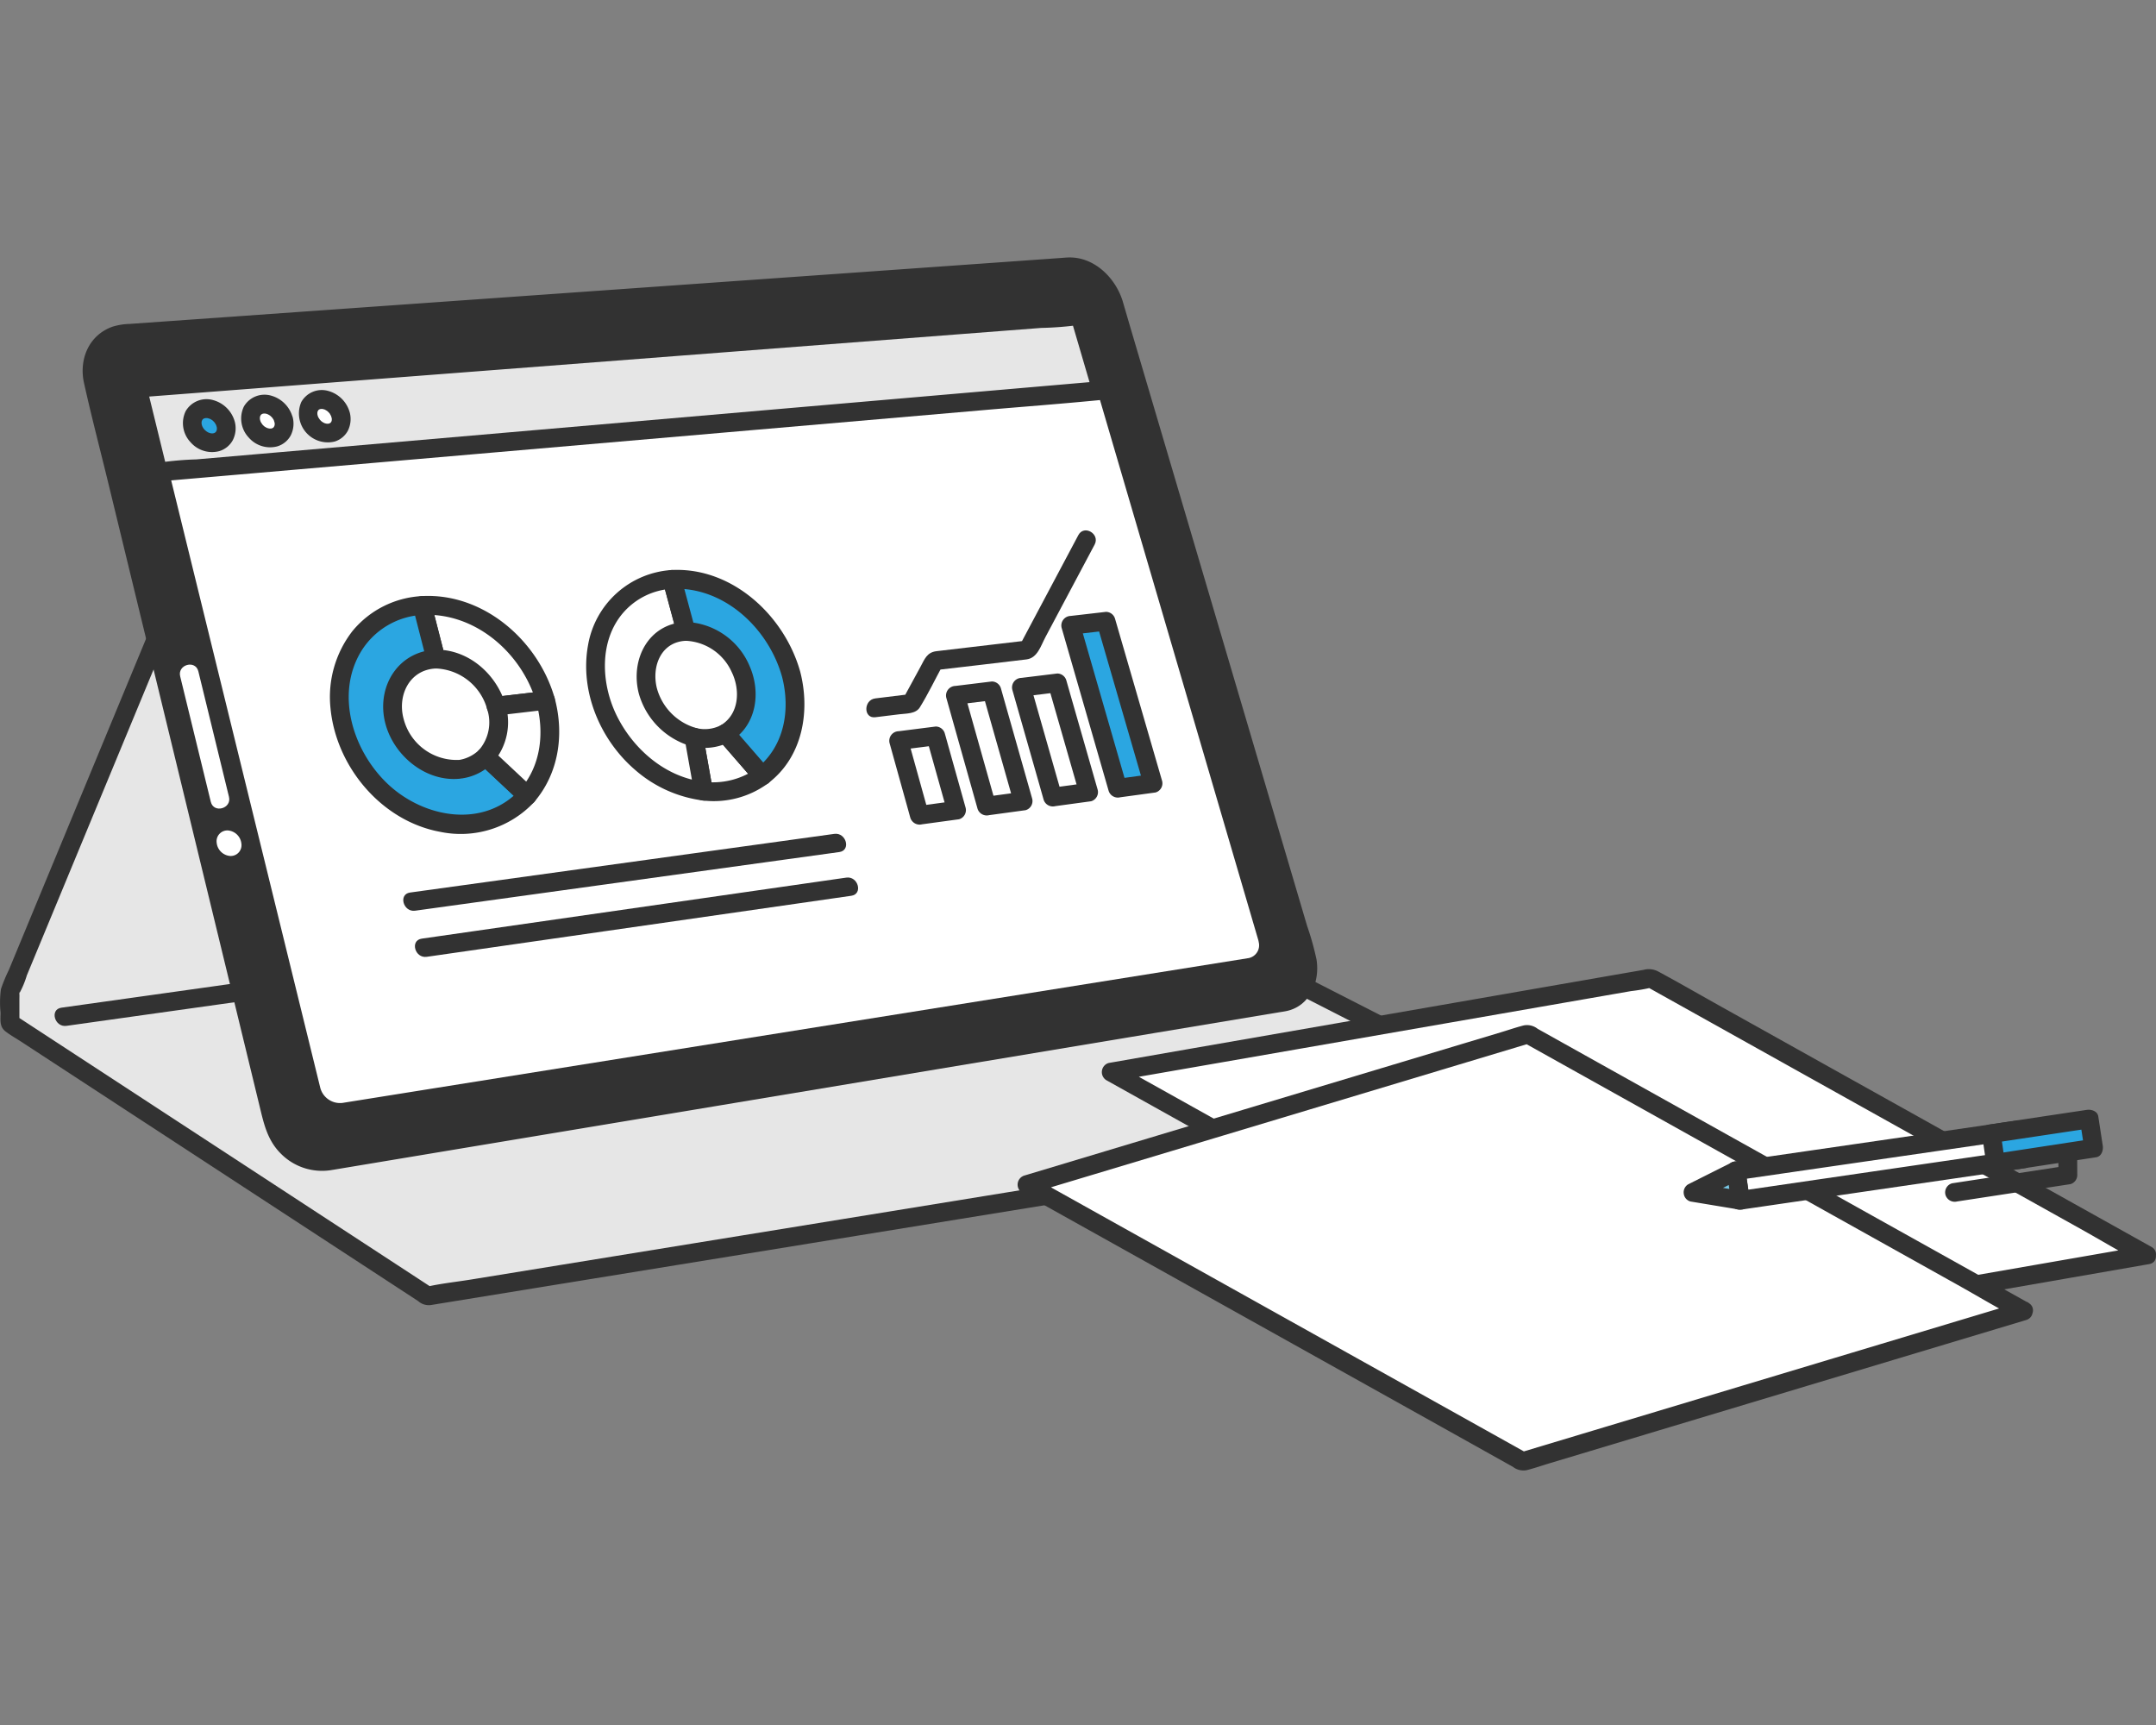 <svg xmlns="http://www.w3.org/2000/svg" xmlns:xlink="http://www.w3.org/1999/xlink" width="335" height="268" viewBox="0 0 335 268">
  <rect x="0" y="0" width="335" height="268" fill="#808080" stroke="none"/>
  <defs>
    <clipPath id="clip-path">
      <rect id="Rectangle_2367" data-name="Rectangle 2367" width="335" height="268" transform="translate(936 2092)" fill="#fff" stroke="#707070" stroke-width="1"/>
    </clipPath>
    <clipPath id="clip-path-2">
      <rect id="Rectangle_8" data-name="Rectangle 8" width="335" height="188.478" fill="none"/>
    </clipPath>
  </defs>
  <g id="Mask_Group_6" data-name="Mask Group 6" transform="translate(-936 -2092)" clip-path="url(#clip-path)">
    <g id="Group_8" data-name="Group 8" transform="translate(936 2132)">
      <path id="Path_180" data-name="Path 180" d="M26.234,55.941,1.59,115.423v4.888l64.9,42.406,174.657-28.394L196.424,111.47" transform="translate(-0.039 -1.358)" fill="#e6e6e6"/>
      <g id="Group_7" data-name="Group 7">
        <g id="Group_6" data-name="Group 6" clip-path="url(#clip-path-2)">
          <path id="Path_181" data-name="Path 181" d="M24.783,55.518q-6.068,14.645-12.135,29.29L4.274,105.021q-1.442,3.482-2.884,6.963a25.436,25.436,0,0,0-1.238,2.989,15.115,15.115,0,0,0-.063,3.675c0,1.109-.207,2.178.779,2.93.786.6,1.678,1.1,2.5,1.636l13.367,8.734L54.361,156.53l10.615,6.935a2.458,2.458,0,0,0,1.977.612c.561-.085,1.121-.182,1.681-.273l23.321-3.792,41.111-6.684,46.4-7.542,39.826-6.475,21.26-3.456.948-.154a1.478,1.478,0,0,0,.349-2.675l-15.1-7.715-24.08-12.3-5.545-2.833c-1.674-.856-3.156,1.669-1.477,2.527l15.1,7.716,24.08,12.3,5.545,2.834q.174-1.338.349-2.675l-4.684.761L223.364,135.7l-18.825,3.06-22.861,3.717-25.16,4.09-25.4,4.129-23.574,3.833-20.019,3.254L73.19,160.114c-2.263.368-4.6.606-6.834,1.11-.1.022-.2.032-.294.048l1.128.148L45.281,147.105,10.34,124.274l-8.05-5.26q.362.632.725,1.264v-3.69c0-.282.02-.576,0-.858-.033-.464.142-.219-.052.048.032-.045.033-.114.065-.16a14.4,14.4,0,0,0,1.14-2.751L9.686,99.55q7.223-17.436,14.448-34.872,1.736-4.19,3.473-8.381c.72-1.739-2.11-2.5-2.823-.779" transform="translate(0 -1.324)" fill="#323232"/>
          <path id="Path_182" data-name="Path 182" d="M173.36,7.125l29.906,101.282c1.042,3.528-.5,6.821-3.448,7.311L51.333,140.432c-3.725.621-7.59-2.173-8.568-6.2L14.819,19.126c-.906-3.734,1.361-7,5.019-7.255L166.295,1.5c2.917-.207,6.09,2.32,7.065,5.62" transform="translate(-0.355 -0.036)" fill="#323232"/>
          <path id="Path_183" data-name="Path 183" d="M171.913,7.478q2.324,7.868,4.647,15.737,5.1,17.276,10.2,34.552l10.254,34.726c1.6,5.416,3.3,10.815,4.8,16.259.633,2.3.127,5.027-2.525,5.534-.458.088-.921.153-1.382.23l-7.064,1.176-27.478,4.573-37.014,6.161-37.518,6.245-28.208,4.694-7.69,1.28c-2.5.417-4.7.632-6.809-1.386-1.791-1.712-2.139-4.073-2.693-6.354q-1.18-4.858-2.358-9.716L33.221,88.833q-4.553-18.759-9.108-37.518Q20.8,37.659,17.482,24c-.419-1.725-.862-3.445-1.257-5.176-.6-2.653.722-5.209,3.578-5.527.291-.033.586-.042.878-.062l18-1.274L72.01,9.6l38.98-2.759,34.138-2.416L164.75,3.038c.462-.032.926-.075,1.388-.1,2.739-.137,4.975,2.045,5.774,4.537.573,1.787,3.4,1.023,2.823-.779-1.164-3.63-4.486-6.865-8.5-6.693-.39.017-.781.056-1.171.083l-7.035.5-28.233,2L91.45,5.3,53.522,7.984,26.541,9.895l-6.1.431a9.928,9.928,0,0,0-2.593.414c-3.719,1.289-5.294,5.081-4.473,8.771,1.191,5.353,2.591,10.669,3.883,16L25.652,70.06q4.537,18.69,9.075,37.381,2.967,12.221,5.934,24.444c.654,2.692,1.2,5.248,3.279,7.328a9,9,0,0,0,7.868,2.574c.49-.077.979-.163,1.467-.244l19.658-3.273,34.177-5.688,39.032-6.5,33.9-5.643,18.873-3.142c.4-.066.81-.122,1.21-.2,3.729-.734,5.312-4.565,4.754-8.034a43.026,43.026,0,0,0-1.459-5.209l-8.2-27.757q-5.54-18.759-11.078-37.518l-8.2-27.757L174.736,6.7c-.533-1.8-3.358-1.035-2.823.779" transform="translate(-0.32 0)" fill="#323232"/>
          <path id="Path_184" data-name="Path 184" d="M196.177,106.64a2.031,2.031,0,0,1-1.552,2.419L53.769,131.568a3.183,3.183,0,0,1-3.43-2.383L24.084,22.229a2.6,2.6,0,0,1-.071-.455,2.226,2.226,0,0,1,2.119-2.382L165.3,8.8a3.039,3.039,0,0,1,2.864,2.184l27.915,95.221a2.929,2.929,0,0,1,.094.434" transform="translate(-0.583 -0.213)" fill="#fff"/>
          <path id="Path_185" data-name="Path 185" d="M36.277,91.236a2.292,2.292,0,0,1,2.072,2.086A1.677,1.677,0,0,1,36.574,95.2,2.293,2.293,0,0,1,34.5,93.112a1.677,1.677,0,0,1,1.781-1.876" transform="translate(-0.837 -2.215)" fill="#fff"/>
          <path id="Path_186" data-name="Path 186" d="M36.273,85.374q-2.087-8.55-4.173-17.1-.293-1.2-.586-2.4c-.446-1.829-3.27-1.054-2.823.779q2.087,8.55,4.173,17.1l.586,2.4c.447,1.829,3.27,1.054,2.823-.779" transform="translate(-0.695 -1.574)" fill="#fff"/>
          <path id="Path_187" data-name="Path 187" d="M121.142,82.381l-5.728-6.595a6.257,6.257,0,0,1-2.3.747,7.338,7.338,0,0,1-2.614-.163l1.492,8.382a14.1,14.1,0,0,0,3.326-.027,12.2,12.2,0,0,0,5.826-2.345" transform="translate(-2.682 -1.84)" fill="#fff"/>
          <path id="Path_188" data-name="Path 188" d="M122.142,81.309l-5.728-6.595a1.483,1.483,0,0,0-1.774-.229,5.451,5.451,0,0,1-3.789.438,1.484,1.484,0,0,0-1.8,1.8q.746,4.192,1.492,8.382a1.491,1.491,0,0,0,1.412,1.074,14.236,14.236,0,0,0,9.89-2.572,1.509,1.509,0,0,0,.526-2,1.475,1.475,0,0,0-2-.526,11.739,11.739,0,0,1-8.413,2.173l1.411,1.074q-.746-4.19-1.492-8.382l-1.8,1.8a8.522,8.522,0,0,0,6.044-.733l-1.773-.229,5.728,6.595a1.476,1.476,0,0,0,2.07,0,1.492,1.492,0,0,0,0-2.07" transform="translate(-2.646 -1.803)" fill="#323232"/>
          <path id="Path_189" data-name="Path 189" d="M102.948,68.52c-1.223-4.587,1.18-8.685,5.327-9.145.206-.022.412-.033.619-.038l-2.174-8.073c-.2.013-.409.026-.614.047-8.251.862-13.069,8.943-10.654,18.087,2.1,7.963,8.967,13.99,16.157,14.76l-1.492-8.382a10.23,10.23,0,0,1-7.17-7.256" transform="translate(-2.302 -1.244)" fill="#fff"/>
          <path id="Path_190" data-name="Path 190" d="M104.324,68.094c-.831-3.366.66-7.178,4.534-7.33a1.482,1.482,0,0,0,1.412-1.853q-1.087-4.037-2.174-8.073a1.48,1.48,0,0,0-1.411-1.074,14.086,14.086,0,0,0-13.05,11.683c-1.3,7.15,1.868,14.7,7.315,19.374a19.806,19.806,0,0,0,10.625,4.763c1.029.122,1.558-1.027,1.411-1.853q-.745-4.19-1.492-8.382a1.436,1.436,0,0,0-1.023-1.022,8.846,8.846,0,0,1-6.147-6.234,1.465,1.465,0,0,0-2.823.779,11.834,11.834,0,0,0,8.192,8.278l-1.023-1.023q.746,4.192,1.492,8.382l1.412-1.853c-5.952-.7-11-5.13-13.545-10.4-2.369-4.907-2.683-11.477,1.048-15.825a10.874,10.874,0,0,1,7.608-3.746l-1.412-1.074q1.087,4.037,2.174,8.073l1.411-1.853c-5.814.227-8.659,5.765-7.357,11.035.452,1.828,3.276,1.053,2.823-.779" transform="translate(-2.266 -1.208)" fill="#323232"/>
          <path id="Path_191" data-name="Path 191" d="M125.5,65.91c-2.385-8.708-10.528-15.12-18.485-14.647l2.174,8.073c3.928-.084,7.9,3.115,9.067,7.422.981,3.612-.293,6.952-2.927,8.43l5.727,6.6c4.316-3.255,6.232-9.345,4.443-15.875" transform="translate(-2.598 -1.244)" fill="#2ba6e1"/>
          <path id="Path_192" data-name="Path 192" d="M126.877,65.484c-2.453-8.644-10.532-16.169-19.9-15.721a1.482,1.482,0,0,0-1.411,1.853q1.087,4.037,2.174,8.073a1.49,1.49,0,0,0,1.41,1.074,8.227,8.227,0,0,1,7.105,4.858c1.357,2.774,1.167,6.554-1.7,8.267a1.485,1.485,0,0,0-.295,2.3l5.727,6.595a1.5,1.5,0,0,0,2.07,0c5.248-4.075,6.436-11.15,4.821-17.3a1.465,1.465,0,0,0-2.824.779c1.379,5.246.388,10.991-4.067,14.451h2.07l-5.728-6.6q-.148,1.15-.3,2.3c4.042-2.413,4.807-7.511,3.053-11.613a11.194,11.194,0,0,0-9.933-6.967l1.412,1.074q-1.086-4.037-2.173-8.073l-1.412,1.853c8.078-.386,14.961,6.126,17.073,13.572a1.465,1.465,0,0,0,2.824-.779" transform="translate(-2.561 -1.207)" fill="#323232"/>
          <path id="Path_193" data-name="Path 193" d="M78.717,71.057l7.676-.9c-2.458-8.815-10.835-15.248-19.162-14.742l2.134,8.323c4.059-.1,8.094,3.036,9.352,7.317" transform="translate(-1.632 -1.345)" fill="#fff"/>
          <path id="Path_194" data-name="Path 194" d="M78.681,72.485l7.676-.9a1.487,1.487,0,0,0,1.412-1.853c-2.551-8.9-11.016-16.314-20.574-15.817a1.483,1.483,0,0,0-1.411,1.853l2.134,8.323a1.485,1.485,0,0,0,1.411,1.074A8.612,8.612,0,0,1,77.27,71.41c.555,1.793,3.381,1.028,2.822-.779-1.447-4.677-5.732-8.425-10.763-8.391l1.412,1.074q-1.067-4.161-2.135-8.323l-1.411,1.853c8.271-.43,15.542,5.962,17.751,13.667l1.411-1.852-7.676.9a1.508,1.508,0,0,0-1.464,1.464,1.472,1.472,0,0,0,1.464,1.464" transform="translate(-1.596 -1.308)" fill="#323232"/>
          <path id="Path_195" data-name="Path 195" d="M72.767,80.862c-4.408.545-9-2.879-10.2-7.624s1.426-8.968,5.824-9.456c.218-.023.436-.036.654-.041l-2.134-8.323c-.217.014-.433.027-.65.051-8.747.913-14.013,9.267-11.646,18.7C57,83.659,66.146,90.456,74.932,89.312a13.165,13.165,0,0,0,8.317-4.367l-6.465-6.051a6.661,6.661,0,0,1-4.017,1.969" transform="translate(-1.312 -1.345)" fill="#2ba6e1"/>
          <path id="Path_196" data-name="Path 196" d="M72.731,79.362a8.493,8.493,0,0,1-8.743-6.377c-1-3.67.937-7.648,5.02-7.817a1.483,1.483,0,0,0,1.412-1.853q-1.067-4.161-2.135-8.323a1.479,1.479,0,0,0-1.411-1.074,14.966,14.966,0,0,0-10.819,5.418A16.691,16.691,0,0,0,52.63,71.341c.866,9.087,7.931,17.542,17.063,19.208a15.6,15.6,0,0,0,14.555-4.606,1.485,1.485,0,0,0,0-2.07l-6.464-6.051a1.492,1.492,0,0,0-2.07,0,5.817,5.817,0,0,1-3.371,1.592c-1.856.281-1.067,3.1.779,2.822a8.379,8.379,0,0,0,4.663-2.345h-2.07l6.465,6.051v-2.07c-5.633,6.241-14.985,4.562-20.619-.734-5.418-5.093-8.255-13.951-4.14-20.685a11.916,11.916,0,0,1,9.456-5.609l-1.411-1.074L67.6,64.094l1.411-1.853c-5.7.236-9.062,5.412-8.007,10.82,1.034,5.3,6.208,9.79,11.729,9.228,1.856-.189,1.875-3.118,0-2.927" transform="translate(-1.276 -1.309)" fill="#323232"/>
          <path id="Path_197" data-name="Path 197" d="M86.729,70.838c-.027-.1-.06-.208-.089-.311l-7.676.9c.03.1.061.208.089.313a7.843,7.843,0,0,1-1.7,7.522l6.464,6.051c3.132-3.565,4.38-8.863,2.914-14.473" transform="translate(-1.878 -1.712)" fill="#fff"/>
          <path id="Path_198" data-name="Path 198" d="M88.1,70.413c-.029-.1-.059-.208-.089-.311A1.479,1.479,0,0,0,86.6,69.027l-7.676.9a1.486,1.486,0,0,0-1.411,1.853,6.565,6.565,0,0,1-1.237,6.411,1.487,1.487,0,0,0,0,2.07q3.233,3.025,6.465,6.051a1.481,1.481,0,0,0,2.07,0c3.8-4.4,4.7-10.352,3.289-15.9-.463-1.825-3.288-1.051-2.823.779,1.138,4.472.561,9.464-2.537,13.048h2.07q-3.233-3.025-6.465-6.051v2.07A9.531,9.531,0,0,0,80.339,71l-1.412,1.853,7.676-.9L85.192,70.88c.03.1.06.208.089.312a1.465,1.465,0,0,0,2.823-.779" transform="translate(-1.841 -1.675)" fill="#323232"/>
          <path id="Path_199" data-name="Path 199" d="M177.805,83.864l5.489-.748-7.309-25.185-5.478.631Z" transform="translate(-4.139 -1.406)" fill="#2ba6e1"/>
          <path id="Path_200" data-name="Path 200" d="M178.157,85.239l5.489-.748a1.475,1.475,0,0,0,1.023-1.8l-6.387-22.008q-.462-1.589-.923-3.178a1.477,1.477,0,0,0-1.411-1.075l-5.478.632a1.486,1.486,0,0,0-1.412,1.852q3.189,11.054,6.377,22.11l.921,3.193a1.465,1.465,0,0,0,2.823-.778q-3.189-11.055-6.377-22.11-.46-1.6-.921-3.193l-1.411,1.853,5.478-.632-1.412-1.074,6.387,22.008q.462,1.589.923,3.178.511-.9,1.023-1.8l-5.49.748a1.473,1.473,0,0,0-1.022,1.8,1.5,1.5,0,0,0,1.8,1.023" transform="translate(-4.102 -1.37)" fill="#323232"/>
          <path id="Path_201" data-name="Path 201" d="M167.512,85.479l5.579-.76L168.22,67.741l-5.57.681Z" transform="translate(-3.948 -1.644)" fill="#fff"/>
          <path id="Path_202" data-name="Path 202" d="M167.865,86.854l5.579-.76a1.475,1.475,0,0,0,1.022-1.8L170.2,69.419l-.6-2.1a1.477,1.477,0,0,0-1.412-1.074l-5.57.681a1.486,1.486,0,0,0-1.411,1.852q2.13,7.473,4.26,14.944l.6,2.113a1.465,1.465,0,0,0,2.823-.778q-2.131-7.472-4.261-14.944-.3-1.057-.6-2.113l-1.412,1.853,5.57-.681-1.411-1.074,4.268,14.874.6,2.1q.512-.9,1.023-1.8l-5.579.76a1.473,1.473,0,0,0-1.022,1.8,1.5,1.5,0,0,0,1.8,1.023" transform="translate(-3.911 -1.608)" fill="#323232"/>
          <path id="Path_203" data-name="Path 203" d="M156.99,86.91l5.67-.773L157.8,69.014l-5.661.692Z" transform="translate(-3.693 -1.675)" fill="#fff"/>
          <path id="Path_204" data-name="Path 204" d="M157.342,88.284l5.67-.773a1.475,1.475,0,0,0,1.023-1.8q-2.127-7.5-4.254-15-.3-1.061-.6-2.121a1.478,1.478,0,0,0-1.412-1.075l-5.661.692a1.488,1.488,0,0,0-1.411,1.853l4.245,15.073q.3,1.065.6,2.131a1.465,1.465,0,0,0,2.823-.778q-2.124-7.536-4.246-15.073l-.6-2.131-1.412,1.852,5.661-.692-1.411-1.074q2.127,7.5,4.254,15l.6,2.121,1.023-1.8-5.671.773a1.473,1.473,0,0,0-1.022,1.8,1.5,1.5,0,0,0,1.8,1.023" transform="translate(-3.657 -1.639)" fill="#323232"/>
          <path id="Path_205" data-name="Path 205" d="M146.333,88.506l5.765-.785-3.233-11.535-5.757.731Z" transform="translate(-3.474 -1.849)" fill="#fff"/>
          <path id="Path_206" data-name="Path 206" d="M146.686,89.881l5.764-.785a1.476,1.476,0,0,0,1.023-1.8q-1.411-5.038-2.823-10.074-.2-.73-.409-1.461a1.474,1.474,0,0,0-1.411-1.074l-5.758.73a1.489,1.489,0,0,0-1.412,1.853l2.822,10.141.4,1.449a1.465,1.465,0,0,0,2.823-.778L144.886,77.94l-.4-1.449-1.411,1.852,5.758-.73-1.412-1.075q1.411,5.038,2.823,10.074.2.73.409,1.461.512-.9,1.023-1.8l-5.765.785a1.473,1.473,0,0,0-1.022,1.8,1.5,1.5,0,0,0,1.8,1.023" transform="translate(-3.437 -1.813)" fill="#323232"/>
          <path id="Path_207" data-name="Path 207" d="M139.356,72.486l3.735-.458c1.1-.136,2.549-.047,3.192-1.088,1.284-2.082,2.355-4.328,3.525-6.478l-1.264.725c4.764-.561,9.532-1.1,14.294-1.683,1.713-.21,2.223-2.1,2.95-3.464l4.512-8.485,3.132-5.889c.884-1.663-1.641-3.144-2.527-1.477L161.82,61.274l1.265-.725-9.627,1.133c-1.532.181-3.064.356-4.595.541-1.51.183-1.84,1.239-2.5,2.447q-1.341,2.465-2.683,4.929l1.265-.725-5.589.685c-1.846.226-1.869,3.156,0,2.927" transform="translate(-3.349 -1.055)" fill="#323232"/>
          <path id="Path_208" data-name="Path 208" d="M66.059,103.716l22.278-3.08,35.5-4.909,8.133-1.124c1.858-.258,1.067-3.078-.778-2.823l-22.278,3.08-35.5,4.909-8.134,1.124c-1.858.257-1.066,3.077.779,2.823" transform="translate(-1.559 -2.227)" fill="#323232"/>
          <path id="Path_209" data-name="Path 209" d="M67.912,111.049l22.3-3.205,35.526-5.107,8.139-1.171c1.858-.266,1.067-3.087-.778-2.822l-22.3,3.205-35.525,5.107-8.14,1.17c-1.857.267-1.066,3.088.779,2.823" transform="translate(-1.604 -2.396)" fill="#323232"/>
          <path id="Path_210" data-name="Path 210" d="M171.729,20.893,25.083,33.575l-3.2-13.063L168.312,9.247Z" transform="translate(-0.531 -0.224)" fill="#e6e6e6"/>
          <path id="Path_211" data-name="Path 211" d="M171.693,19.393l-14.6,1.263-35.065,3.033-42.4,3.667-36.538,3.16L31.008,31.56a50.368,50.368,0,0,0-5.705.493,2.023,2.023,0,0,1-.256.022l1.412,1.074-3.2-13.063-1.412,1.853L36.49,20.812l34.9-2.685,42.314-3.255,36.572-2.813,12.02-.925a51.1,51.1,0,0,0,5.721-.44,2.22,2.22,0,0,1,.256-.02L166.865,9.6q1.708,5.824,3.417,11.647c.529,1.8,3.355,1.036,2.822-.779L169.688,8.821a1.483,1.483,0,0,0-1.412-1.074L153.634,8.873l-34.9,2.685L76.416,14.813,39.845,17.627c-5.912.455-11.837.827-17.741,1.364l-.257.02a1.485,1.485,0,0,0-1.411,1.852l3.2,13.064A1.473,1.473,0,0,0,25.047,35l14.6-1.263,35.065-3.033,42.4-3.667,36.539-3.16c5.925-.512,11.86-.956,17.778-1.537.086-.009.171-.015.256-.022,1.863-.161,1.879-3.09,0-2.927" transform="translate(-0.495 -0.188)" fill="#323232"/>
          <path id="Path_212" data-name="Path 212" d="M35.826,26.519a2.181,2.181,0,0,1-1.906,2.853,3.222,3.222,0,0,1-3.227-2.433,2.182,2.182,0,0,1,1.916-2.85,3.225,3.225,0,0,1,3.216,2.431" transform="translate(-0.743 -0.585)" fill="#2ba6e1"/>
          <path id="Path_213" data-name="Path 213" d="M34.379,26.873a.732.732,0,0,1,.047.224s-.033-.408-.024-.168c0,.119.012.237,0,.357,0,.058-.032.3,0,.013s0-.052-.01.006-.027.108-.044.161c-.049.156-.179.269.041-.074-.057.09-.1.19-.157.282s-.162.136.114-.141c-.037.037-.069.081-.105.12s-.077.074-.115.111c-.175.176.272-.175.121-.088-.1.06-.2.127-.309.183-.232.126.359-.115.1-.046-.045.012-.088.027-.132.04s-.116.02-.171.038c-.176.058.411-.029.14-.018-.121,0-.24.012-.361,0-.046,0-.1-.013-.143-.013.269.04.328.046.175.02-.048-.01-.095-.02-.141-.031a2.68,2.68,0,0,1-.312-.1c-.12-.043-.228-.142.112.051-.042-.024-.089-.043-.132-.065a3.154,3.154,0,0,1-.317-.188c-.119-.079-.206-.225.057.053-.05-.053-.115-.1-.17-.146a3.222,3.222,0,0,1-.261-.268c-.031-.036-.061-.081-.1-.115.284.287.125.162.053.052a3.364,3.364,0,0,1-.188-.326c-.022-.046-.042-.093-.064-.138.206.4.064.15.026.03s-.057-.222-.085-.335c-.069-.282.028.379.012.094,0-.049-.007-.1-.008-.145,0-.118.014-.234.016-.352-.006.43-.039.262-.006.121.015-.065.033-.13.054-.193.014-.041.034-.083.046-.124-.113.4-.105.239-.037.113.02-.037.042-.074.065-.111.079-.125.2-.186-.079.088.076-.073.145-.156.221-.231s.188-.088-.146.107c.056-.032.106-.074.162-.107.018-.011.159-.1.175-.094s-.382.138-.165.069c.111-.034.221-.064.333-.093.26-.067-.331.026-.14.016.06,0,.12-.009.181-.011s.12,0,.18,0c.165.008.332.108-.067-.018.125.039.26.054.385.093.057.018.115.048.172.06-.332-.068-.23-.1-.082-.031a3.3,3.3,0,0,1,.382.221c.038.026.079.062.121.086q-.3-.233-.122-.091c.038.031.075.064.111.1a3.37,3.37,0,0,1,.261.267c.083.1.169.29-.043-.061.039.063.087.123.126.186.081.129.135.27.212.4-.183-.307-.1-.25-.062-.14s.062.192.088.291a1.464,1.464,0,1,0,2.823-.779,4.8,4.8,0,0,0-3.347-3.37,3.75,3.75,0,0,0-4.285,1.7,4.309,4.309,0,0,0,.752,4.836,4.421,4.421,0,0,0,4.439,1.392,3.554,3.554,0,0,0,2.122-1.7,4.069,4.069,0,0,0,.319-2.863,1.477,1.477,0,0,0-1.8-1.022,1.494,1.494,0,0,0-1.023,1.8" transform="translate(-0.707 -0.548)" fill="#323232"/>
          <path id="Path_214" data-name="Path 214" d="M45.035,25.767A2.155,2.155,0,0,1,43.166,28.6a3.2,3.2,0,0,1-3.2-2.419,2.153,2.153,0,0,1,1.878-2.83,3.206,3.206,0,0,1,3.187,2.415" transform="translate(-0.968 -0.567)" fill="#fff"/>
          <path id="Path_215" data-name="Path 215" d="M43.587,26.12c.023.1.043.2.059.3l-.053-.389a2.761,2.761,0,0,1,0,.706l.053-.388a2.5,2.5,0,0,1-.069.327c-.012.042-.027.083-.04.125-.064.219.149-.281.06-.14-.05.08-.093.168-.14.25-.111.193.214-.233.1-.118-.037.037-.068.08-.105.118-.055.057-.31.266-.091.094s-.05.02-.123.058c-.046.024-.258.117,0,.009s.038-.021-.014-.006a2.514,2.514,0,0,1-.338.075l.388-.053a2.755,2.755,0,0,1-.711,0l.389.052a3.02,3.02,0,0,1-.454-.1c-.128-.04-.343-.178.046.034-.063-.034-.133-.06-.2-.094a4.093,4.093,0,0,1-.375-.229c-.225-.151.251.22.062.049-.063-.059-.13-.115-.191-.176s-.1-.106-.153-.162q-.038-.041-.073-.085c-.095-.116-.063-.076.091.12-.062-.132-.169-.251-.238-.382-.035-.066-.063-.136-.1-.2.2.387.076.181.039.068a3.029,3.029,0,0,1-.122-.516l.052.389a2.86,2.86,0,0,1,0-.707l-.052.389a2.477,2.477,0,0,1,.069-.328c.013-.042.028-.083.041-.125.065-.219-.149.28-.06.141.051-.08.095-.169.142-.251.112-.193-.214.233-.1.119.038-.037.069-.08.106-.118s.062-.057.091-.088c.158-.165-.237.147-.122.09.085-.043.161-.107.247-.152.046-.023.259-.117,0-.008s-.038.022.014.007a2.522,2.522,0,0,1,.339-.073l-.388.052a2.829,2.829,0,0,1,.709,0l-.389-.053a3.188,3.188,0,0,1,.418.093,1.206,1.206,0,0,0,.2.07c-.067.022-.359-.168-.085-.032a3.306,3.306,0,0,1,.347.2c.048.032.273.2.06.036s.008.012.05.051a3.215,3.215,0,0,1,.286.291c.085.1.162.278-.044-.063.038.063.086.123.125.185a1.463,1.463,0,0,1,.211.4c-.016-.076-.131-.335-.051-.1.029.083.054.168.076.253a1.464,1.464,0,1,0,2.823-.779,4.794,4.794,0,0,0-3.327-3.355,3.707,3.707,0,0,0-4.248,1.695,4.31,4.31,0,0,0,.759,4.816A4.386,4.386,0,0,0,44,29.884a3.523,3.523,0,0,0,2.1-1.692,4.062,4.062,0,0,0,.308-2.851,1.477,1.477,0,0,0-1.8-1.022,1.494,1.494,0,0,0-1.023,1.8" transform="translate(-0.932 -0.531)" fill="#323232"/>
          <path id="Path_216" data-name="Path 216" d="M54.123,25.024a2.129,2.129,0,0,1-1.833,2.813,3.186,3.186,0,0,1-3.167-2.4,2.127,2.127,0,0,1,1.843-2.809,3.187,3.187,0,0,1,3.157,2.4" transform="translate(-1.19 -0.549)" fill="#fff"/>
          <path id="Path_217" data-name="Path 217" d="M52.677,25.377c.023.1.043.2.06.295l-.053-.389a2.814,2.814,0,0,1,.008.7l.052-.388a2.493,2.493,0,0,1-.066.325c-.012.042-.026.082-.039.124-.062.219.149-.284.063-.141-.05.081-.087.169-.139.249-.034.053-.159.217,0,0s.03-.046-.008-.006c-.056.058-.308.265-.087.093s-.047.018-.119.057c-.047.024-.257.116,0,.007s.041-.021-.011-.006a2.424,2.424,0,0,1-.334.074l.389-.052a2.775,2.775,0,0,1-.7,0l.389.052a2.917,2.917,0,0,1-.448-.1c-.131-.041-.339-.179.048.034-.062-.034-.131-.06-.194-.093a4.038,4.038,0,0,1-.372-.228c-.223-.151.252.221.065.05-.063-.059-.129-.114-.19-.175s-.1-.105-.152-.161c-.024-.027-.049-.055-.072-.084-.094-.116-.063-.076.093.121-.063-.131-.168-.249-.237-.379-.035-.066-.063-.136-.1-.2.2.386.077.184.039.07a3.084,3.084,0,0,1-.123-.512l.053.389a2.829,2.829,0,0,1-.007-.7l-.052.389a2.429,2.429,0,0,1,.067-.325c.012-.042.027-.083.039-.125.064-.218-.148.284-.061.142.049-.08.092-.167.139-.249.111-.193-.214.236-.1.12.037-.036.068-.079.1-.117.056-.057.308-.264.088-.092s.047-.017.12-.055c.047-.024.257-.117,0-.008s-.041.022.012.007a2.45,2.45,0,0,1,.334-.072l-.389.052a2.755,2.755,0,0,1,.711,0l-.389-.053a3.073,3.073,0,0,1,.42.1.673.673,0,0,1,.2.072c-.052-.042-.341-.154-.117-.044a3.038,3.038,0,0,1,.35.2c.1.062.265.229-.057-.056.057.05.115.095.171.145a3.408,3.408,0,0,1,.287.295c.157.182,0-.039-.065-.09a.789.789,0,0,1,.128.186c.023.037.223.4.216.4s-.147-.394-.037-.066c.024.072.046.145.065.22A1.464,1.464,0,1,0,55.5,24.6a4.781,4.781,0,0,0-3.329-3.346,3.656,3.656,0,0,0-4.205,1.721,4.492,4.492,0,0,0,5.185,6.138,3.49,3.49,0,0,0,2.05-1.674,4.055,4.055,0,0,0,.3-2.839,1.477,1.477,0,0,0-1.8-1.022,1.494,1.494,0,0,0-1.023,1.8" transform="translate(-1.154 -0.513)" fill="#323232"/>
          <path id="Path_218" data-name="Path 218" d="M10.534,122.172l26.671-3.746,3.81-.536c1.858-.261,1.067-3.081-.779-2.822l-26.671,3.746-3.81.535c-1.857.261-1.066,3.082.779,2.823" transform="translate(-0.211 -2.793)" fill="#323232"/>
          <path id="Path_219" data-name="Path 219" d="M337.837,157.766l-83.848,14.6L176.94,129.35l83.849-14.6Z" transform="translate(-4.295 -2.785)" fill="#fff"/>
          <path id="Path_220" data-name="Path 220" d="M337.412,156.321l-8.295,1.444-20.05,3.49-24.158,4.206-21,3.656-6.9,1.2a27.666,27.666,0,0,0-3.294.574,1.305,1.305,0,0,1-.152.026l1.127.147-7.661-4.278-18.4-10.272-22.261-12.428-19.244-10.744-6.342-3.54a24.294,24.294,0,0,0-3.007-1.679,1.008,1.008,0,0,1-.131-.072q-.174,1.336-.349,2.674l8.295-1.444,20.049-3.49,24.159-4.206,21-3.656,6.9-1.2a27.7,27.7,0,0,0,3.294-.574,1.308,1.308,0,0,1,.152-.026l-1.128-.147,7.662,4.278,18.4,10.272,22.261,12.428L327.583,153.7c3.109,1.735,6.176,3.6,9.349,5.219.044.022.087.049.131.073,1.646.919,3.124-1.609,1.477-2.528l-7.462-4.166q-9-5.022-17.994-10.045l-21.935-12.245-19.287-10.768c-3.343-1.866-6.661-3.786-10.032-5.6a3.113,3.113,0,0,0-2.183-.211l-4.611.8-18.645,3.246-24.526,4.27-22.426,3.9L177.092,127.8l-.577.1a1.479,1.479,0,0,0-.349,2.675l7.462,4.166,17.994,10.045,21.935,12.246L242.845,167.8c3.343,1.866,6.661,3.786,10.032,5.6a3.111,3.111,0,0,0,2.182.211l4.612-.8,18.645-3.246,24.526-4.27,22.426-3.9,12.346-2.149.577-.1c1.852-.323,1.066-3.144-.779-2.823" transform="translate(-4.259 -2.751)" fill="#323232"/>
          <path id="Path_221" data-name="Path 221" d="M318.4,166.672l-77.825,23.394-77.049-43.014,77.826-23.394Z" transform="translate(-3.969 -3.002)" fill="#fff"/>
          <path id="Path_222" data-name="Path 222" d="M317.973,165.226l-26.278,7.9-41.9,12.6-9.642,2.9,1.127.147-7.661-4.278-18.4-10.272-22.261-12.428-19.245-10.744-6.341-3.54a24.291,24.291,0,0,0-3.007-1.679,1.008,1.008,0,0,1-.131-.072q-.174,1.336-.349,2.674l26.278-7.9,41.9-12.6,9.642-2.9-1.128-.147,7.662,4.278,18.4,10.272L288.9,151.865l19.244,10.744c3.109,1.735,6.176,3.6,9.349,5.219.044.022.087.049.131.073,1.646.919,3.124-1.609,1.477-2.528l-7.134-3.983-17.319-9.668-21.479-11.991L253.892,128.97,242.848,122.8a2.667,2.667,0,0,0-2.144-.526c-1.191.3-2.366.711-3.544,1.065l-16.794,5.048-23.246,6.987-21.509,6.466-11.948,3.592-.565.169a1.482,1.482,0,0,0-.349,2.675l7.135,3.983,17.319,9.668,21.479,11.991,19.276,10.761L239,190.851a2.67,2.67,0,0,0,2.144.525c1.191-.3,2.366-.711,3.544-1.066l16.794-5.048,23.246-6.987,21.509-6.465,11.948-3.592.565-.17c1.8-.542,1.032-3.367-.779-2.823" transform="translate(-3.933 -2.966)" fill="#323232"/>
          <path id="Path_223" data-name="Path 223" d="M277.133,149.85l-.66-4.583,43.906-6.371.694,4.536Z" transform="translate(-6.711 -3.372)" fill="#fff"/>
          <path id="Path_224" data-name="Path 224" d="M278.509,149.425q-.329-2.292-.66-4.583l-1.023,1.8,14.832-2.152,23.644-3.431,5.43-.787-1.8-1.023.694,4.537,1.022-1.8-14.868,2.171-23.59,3.445-5.481.8c-1.857.271-1.067,3.092.778,2.823l14.869-2.171,23.59-3.445,5.481-.8c.844-.124,1.129-1.1,1.023-1.8l-.694-4.536c-.13-.848-1.1-1.125-1.8-1.023L305.122,139.6l-23.643,3.431-5.43.787c-.849.124-1.123,1.1-1.023,1.8q.329,2.291.66,4.583c.267,1.857,3.088,1.066,2.823-.779" transform="translate(-6.675 -3.336)" fill="#323232"/>
          <path id="Path_225" data-name="Path 225" d="M317.775,144.046l-.66-4.583,15.2-2.283.694,4.537Z" transform="translate(-7.698 -3.33)" fill="#2ba6e1"/>
          <path id="Path_226" data-name="Path 226" d="M319.151,143.621q-.329-2.292-.66-4.583-.512.9-1.023,1.8l13.28-1.994,1.925-.289-1.8-1.023.694,4.537,1.022-1.8L319.28,142.3l-1.929.295a1.475,1.475,0,0,0-1.023,1.8,1.5,1.5,0,0,0,1.8,1.022l13.31-2.034,1.929-.295c.843-.129,1.13-1.1,1.023-1.8l-.694-4.537c-.129-.845-1.1-1.128-1.8-1.023l-13.28,1.994-1.925.29c-.848.127-1.124,1.1-1.023,1.8q.329,2.29.66,4.583a1.474,1.474,0,0,0,1.8,1.022,1.5,1.5,0,0,0,1.023-1.8" transform="translate(-7.662 -3.294)" fill="#323232"/>
          <path id="Path_227" data-name="Path 227" d="M276.307,145.425l-6.7,3.361,7.363,1.222Z" transform="translate(-6.544 -3.53)" fill="#78c8e6"/>
          <path id="Path_228" data-name="Path 228" d="M275.532,144.125l-5.857,2.937-.846.424a1.453,1.453,0,0,0-.7,1.458,1.438,1.438,0,0,0,1.048,1.218l6.434,1.067.93.154a1.465,1.465,0,0,0,1.8-1.8q-.331-2.291-.661-4.583a1.467,1.467,0,0,0-1.8-1.022,1.509,1.509,0,0,0-1.022,1.8q.329,2.292.66,4.583l1.8-1.8-6.434-1.067-.929-.154.349,2.674,5.857-2.937.846-.424a1.472,1.472,0,0,0,.525-2,1.5,1.5,0,0,0-2-.525" transform="translate(-6.508 -3.494)" fill="#323232"/>
          <path id="Path_229" data-name="Path 229" d="M327.347,143.164q.006,1.42.013,2.838l1.075-1.411-15.416,2.356-2.189.335a1.473,1.473,0,0,0-1.022,1.8,1.5,1.5,0,0,0,1.8,1.023l15.415-2.357,2.189-.335A1.466,1.466,0,0,0,330.286,146q-.006-1.42-.013-2.838a1.464,1.464,0,0,0-2.927,0" transform="translate(-7.519 -3.441)" fill="#323232"/>
        </g>
      </g>
    </g>
  </g>
</svg>
